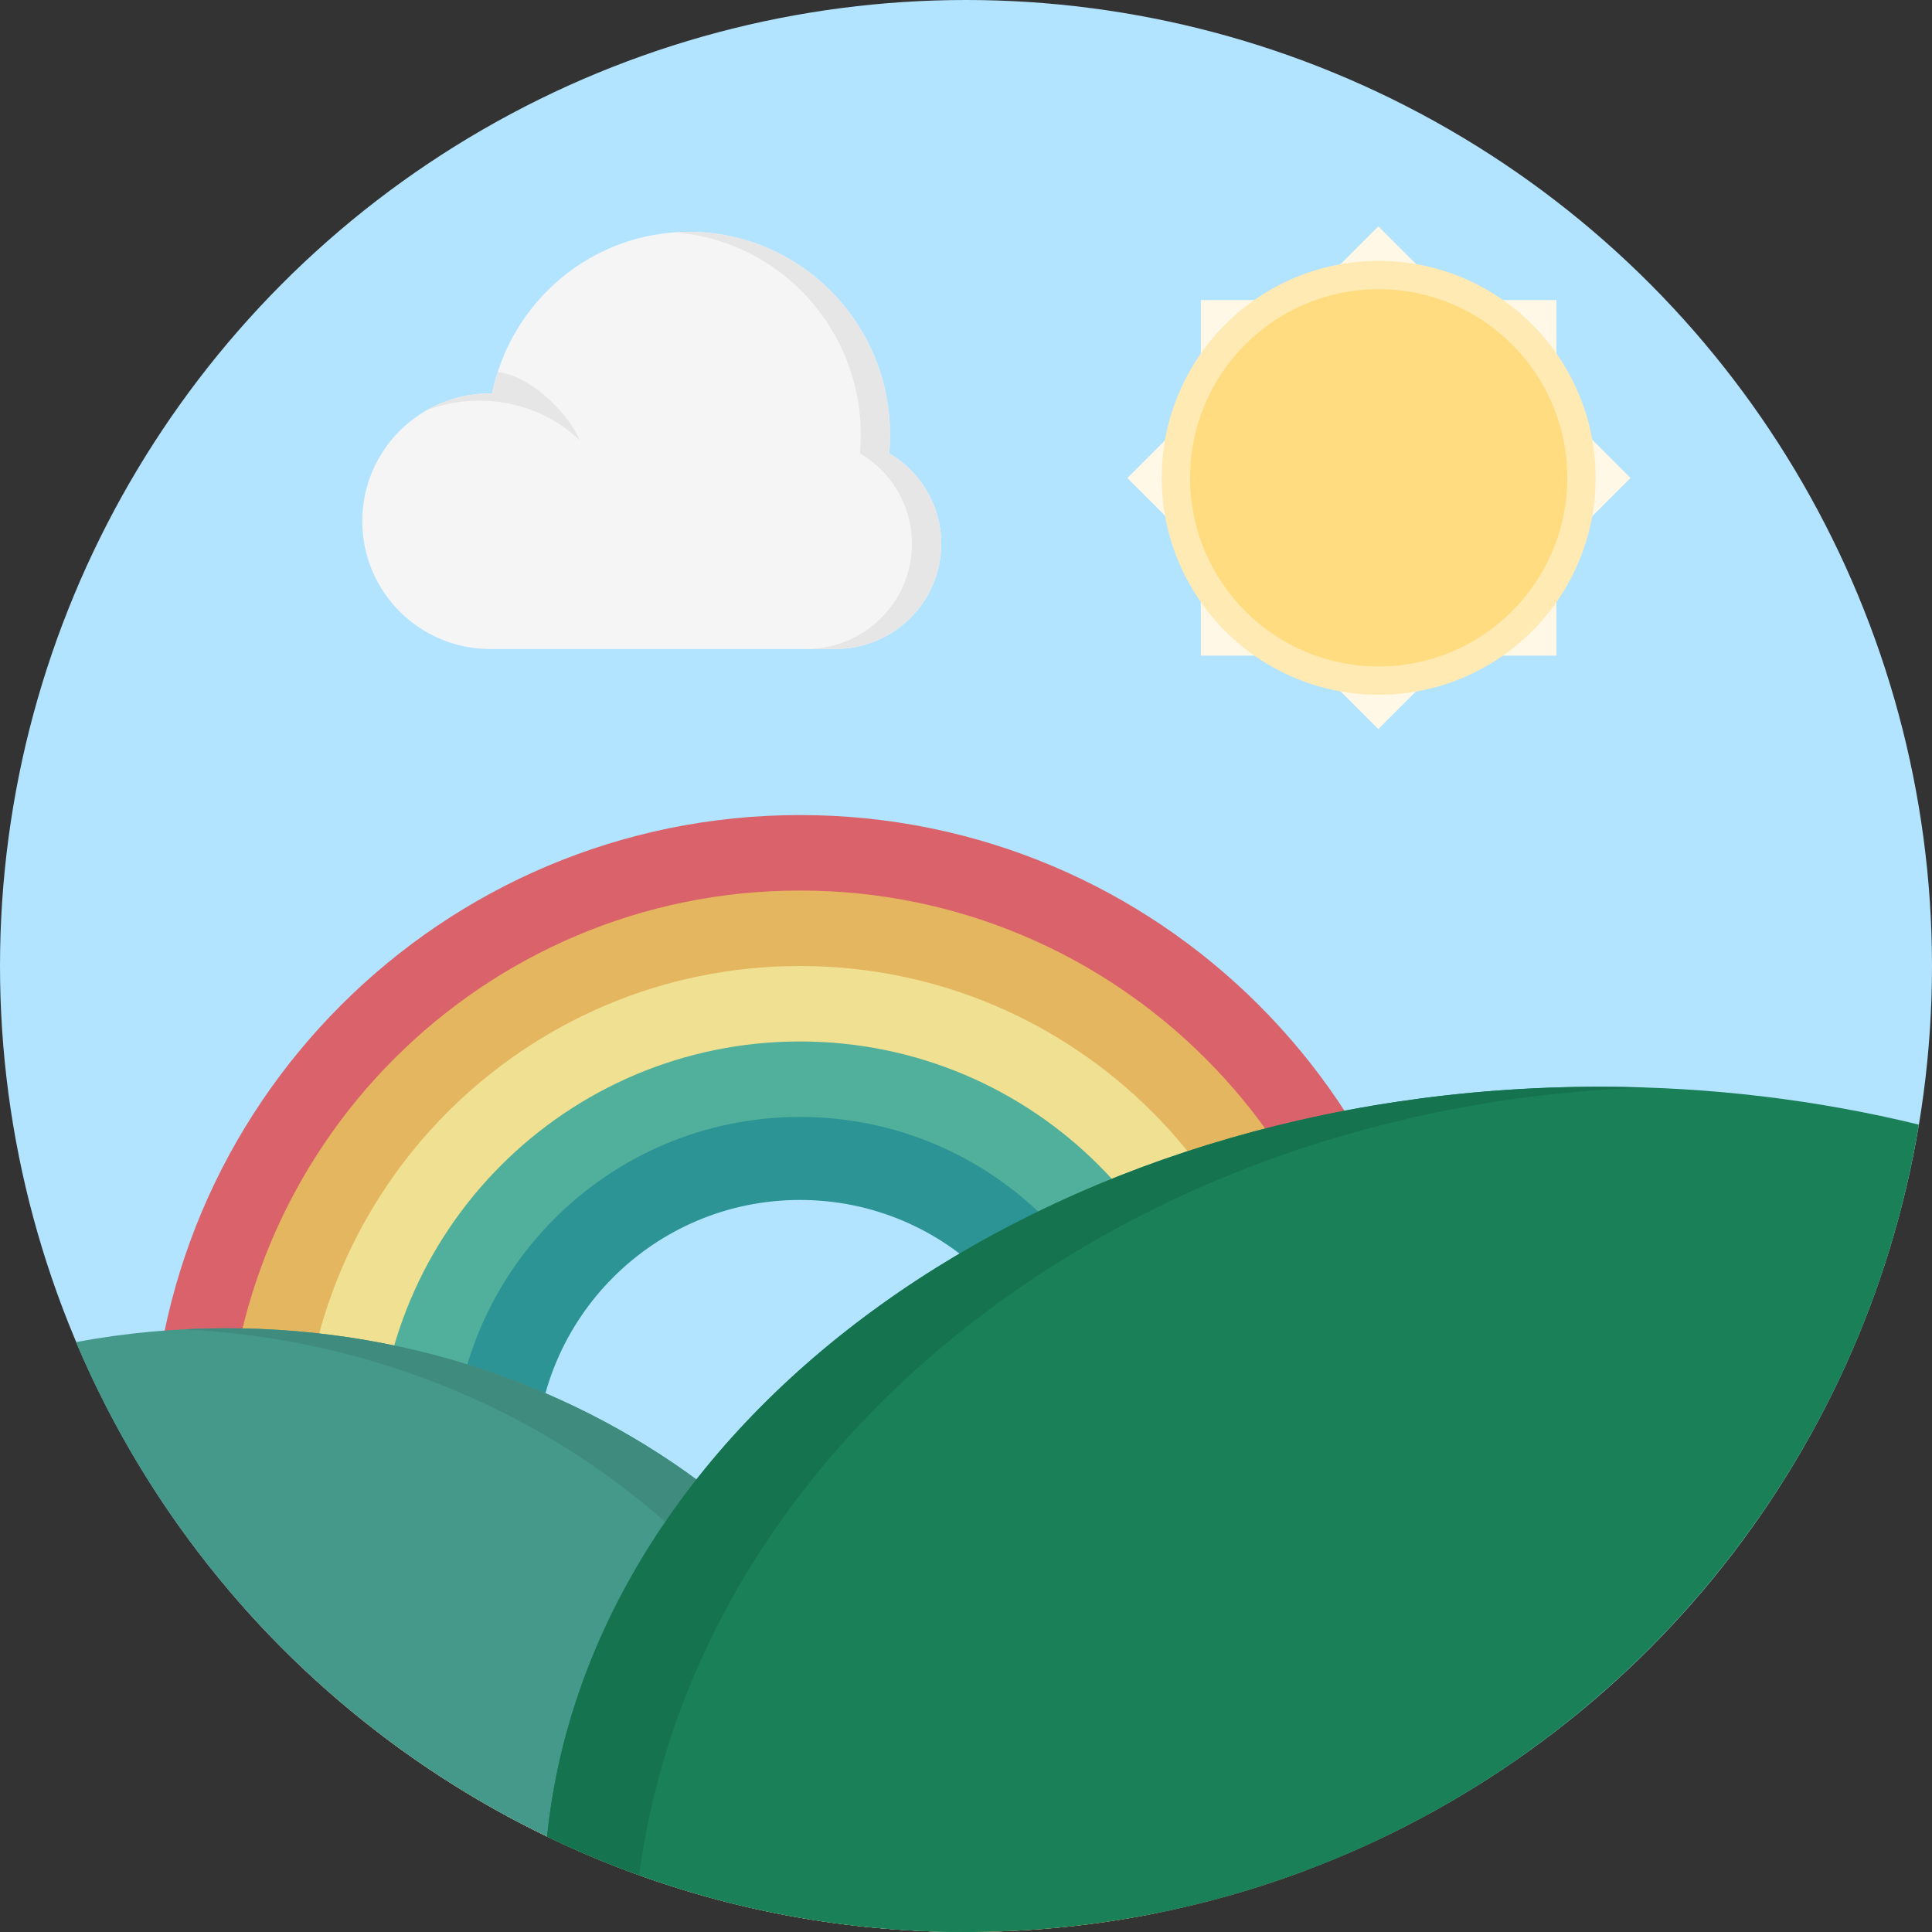 <?xml version="1.0" encoding="iso-8859-1"?>
<!-- Generator: Adobe Illustrator 19.0.0, SVG Export Plug-In . SVG Version: 6.00 Build 0)  -->
<svg version="1.1" id="Layer_1" xmlns="http://www.w3.org/2000/svg" xmlns:xlink="http://www.w3.org/1999/xlink" x="0px" y="0px"
	 viewBox="0 0 512 512" style="enable-background:new 0 0 512 512;" xml:space="preserve">
<rect x="0" y="0" width="512" height="512" fill="#333333" stroke="none"/>
<circle style="fill:#B2E3FF;" cx="256" cy="256" r="256"/>
<path style="fill:#DA626A;" d="M212,216c-94.996,0-172,77.004-172,172c0,1.86,0.084,3.7,0.14,5.548
	C85.6,464.752,165.256,512,256,512c31.728,0,62.08-5.812,90.108-16.36C369.796,466.168,384,428.752,384,388
	C384,293.004,306.996,216,212,216z M212,460c-39.756,0-72-32.24-72-72s32.244-72,72-72s72,32.24,72,72S251.756,460,212,460z"/>
<path style="fill:#E5B660;" d="M212,236c-83.944,0-152,68.052-152,152c0,13.2,1.688,26.008,4.852,38.22
	C111.744,478.832,179.98,512,256,512c17.3,0,34.188-1.74,50.528-5.012C341.532,479.144,364,436.208,364,388
	C364,304.052,295.944,236,212,236z M212,460c-39.756,0-72-32.24-72-72s32.244-72,72-72s72,32.24,72,72S251.756,460,212,460z"/>
<path style="fill:#F0E092;" d="M212,256c-72.908,0-132,59.096-132,132c0,26.58,7.884,51.3,21.4,72.012
	C144.356,492.62,197.908,512,256,512c0.488,0,0.968-0.036,1.456-0.036C307.96,493.436,344,444.928,344,388
	C344,315.096,284.908,256,212,256z M212,460c-39.756,0-72-32.24-72-72s32.244-72,72-72s72,32.24,72,72S251.756,460,212,460z"/>
<path style="fill:#51B09B;" d="M212,276c-61.856,0-112,50.144-112,112s50.144,112,112,112s112-50.144,112-112S273.856,276,212,276z
	 M212,460c-39.756,0-72-32.24-72-72s32.244-72,72-72s72,32.24,72,72S251.756,460,212,460z"/>
<path style="fill:#2D9496;" d="M212,296c-50.808,0-92,41.192-92,92s41.192,92,92,92s92-41.192,92-92S262.808,296,212,296z M212,458
	c-38.656,0-70-31.344-70-70s31.344-70,70-70s70,31.344,70,70S250.656,458,212,458z"/>
<path style="fill:#45998B;" d="M20.128,355.668C58.996,447.54,149.972,512,256,512c0.752,0,1.492-0.052,2.244-0.056
	C245.42,421.7,161.584,352,60,352C46.344,352,33.016,353.268,20.128,355.668z"/>
<path style="fill:#3F8C7F;" d="M60,352c-3.752,0-7.476,0.116-11.176,0.304c96.276,4.836,174.368,72.316,187.06,158.908
	C242.516,511.732,249.228,512,256,512c0.752,0,1.492-0.052,2.244-0.056C245.42,421.7,161.584,352,60,352z"/>
<path style="fill:#198058;" d="M144.968,486.736C178.564,502.924,216.22,512,256,512c127.064,0,232.444-92.588,252.504-213.964
	C481.836,291.532,453.452,288,423.996,288C276.908,288,156.392,375.524,144.968,486.736z"/>
<path style="fill:#16734F;" d="M436.344,288.228c-4.092-0.136-8.208-0.228-12.348-0.228c-147.088,0-267.604,87.524-279.028,198.736
	c7.916,3.816,16.08,7.208,24.42,10.208C184.592,382.464,297.408,292.804,436.344,288.228z"/>
<g>
	
		<rect x="355.353" y="64.133" transform="matrix(0.707 -0.707 0.707 0.707 54.562 280.01)" style="fill:#FFF8E6;" width="19.996" height="19.992"/>
	
		<rect x="355.347" y="169.125" transform="matrix(0.707 -0.707 0.707 0.707 -19.668 310.746)" style="fill:#FFF8E6;" width="19.996" height="19.988"/>
	
		<rect x="302.894" y="116.624" transform="matrix(-0.707 -0.707 0.707 -0.707 444.606 437.402)" style="fill:#FFF8E6;" width="19.996" height="19.992"/>
	
		<rect x="407.876" y="116.64" transform="matrix(-0.707 -0.707 0.707 -0.707 623.864 511.637)" style="fill:#FFF8E6;" width="19.996" height="19.996"/>
	<rect x="318.24" y="79.512" style="fill:#FFF8E6;" width="19.992" height="19.996"/>
	<rect x="392.48" y="153.744" style="fill:#FFF8E6;" width="19.996" height="20"/>
	<rect x="318.24" y="153.744" style="fill:#FFF8E6;" width="19.992" height="20"/>
	<rect x="392.48" y="79.512" style="fill:#FFF8E6;" width="19.996" height="19.996"/>
</g>
<circle style="fill:#FFEAB3;" cx="365.36" cy="126.624" r="57.488"/>
<circle style="fill:#FFDC80;" cx="365.36" cy="126.624" r="49.988"/>
<path style="fill:#F5F5F5;" d="M235.652,120.132c0.14-1.592,0.224-3.212,0.224-4.844c0-29.744-23.864-53.852-53.296-53.852
	c-25.696,0-47.148,18.376-52.18,42.828c-0.164,0-0.32-0.016-0.476-0.016c-18.74,0-33.916,15.132-33.916,33.876
	c0,18.732,15.184,33.876,33.916,33.876h91.416c15.524,0,28.104-12.464,28.104-27.9C249.444,133.876,243.908,125,235.652,120.132z"/>
<g>
	<path style="fill:#E6E6E6;" d="M235.652,120.132c0.14-1.592,0.224-3.212,0.224-4.844c0-29.744-23.864-53.852-53.296-53.852
		c-1.268,0-2.508,0.08-3.752,0.164c27.572,2.076,49.296,25.312,49.296,53.688c0,1.632-0.084,3.252-0.228,4.844
		c8.252,4.868,13.784,13.744,13.784,23.968c0,15.428-12.576,27.9-28.096,27.9h7.752c15.524,0,28.1-12.464,28.1-27.9
		C249.444,133.876,243.908,125,235.652,120.132z"/>
	<path style="fill:#E6E6E6;" d="M131.916,98.584c-0.672,2.224-1.28,4.64-1.508,5.664c-0.164,0-0.328,0-0.484,0
		c-6.084,0-11.776,1.612-16.72,4.416c4.268-1.588,8.924-2.484,13.804-2.484c10.52,0,20,4.06,26.7,10.584
		C149.868,108.236,139.956,99.5,131.916,98.584z"/>
</g>
<g>
</g>
<g>
</g>
<g>
</g>
<g>
</g>
<g>
</g>
<g>
</g>
<g>
</g>
<g>
</g>
<g>
</g>
<g>
</g>
<g>
</g>
<g>
</g>
<g>
</g>
<g>
</g>
<g>
</g>
</svg>
